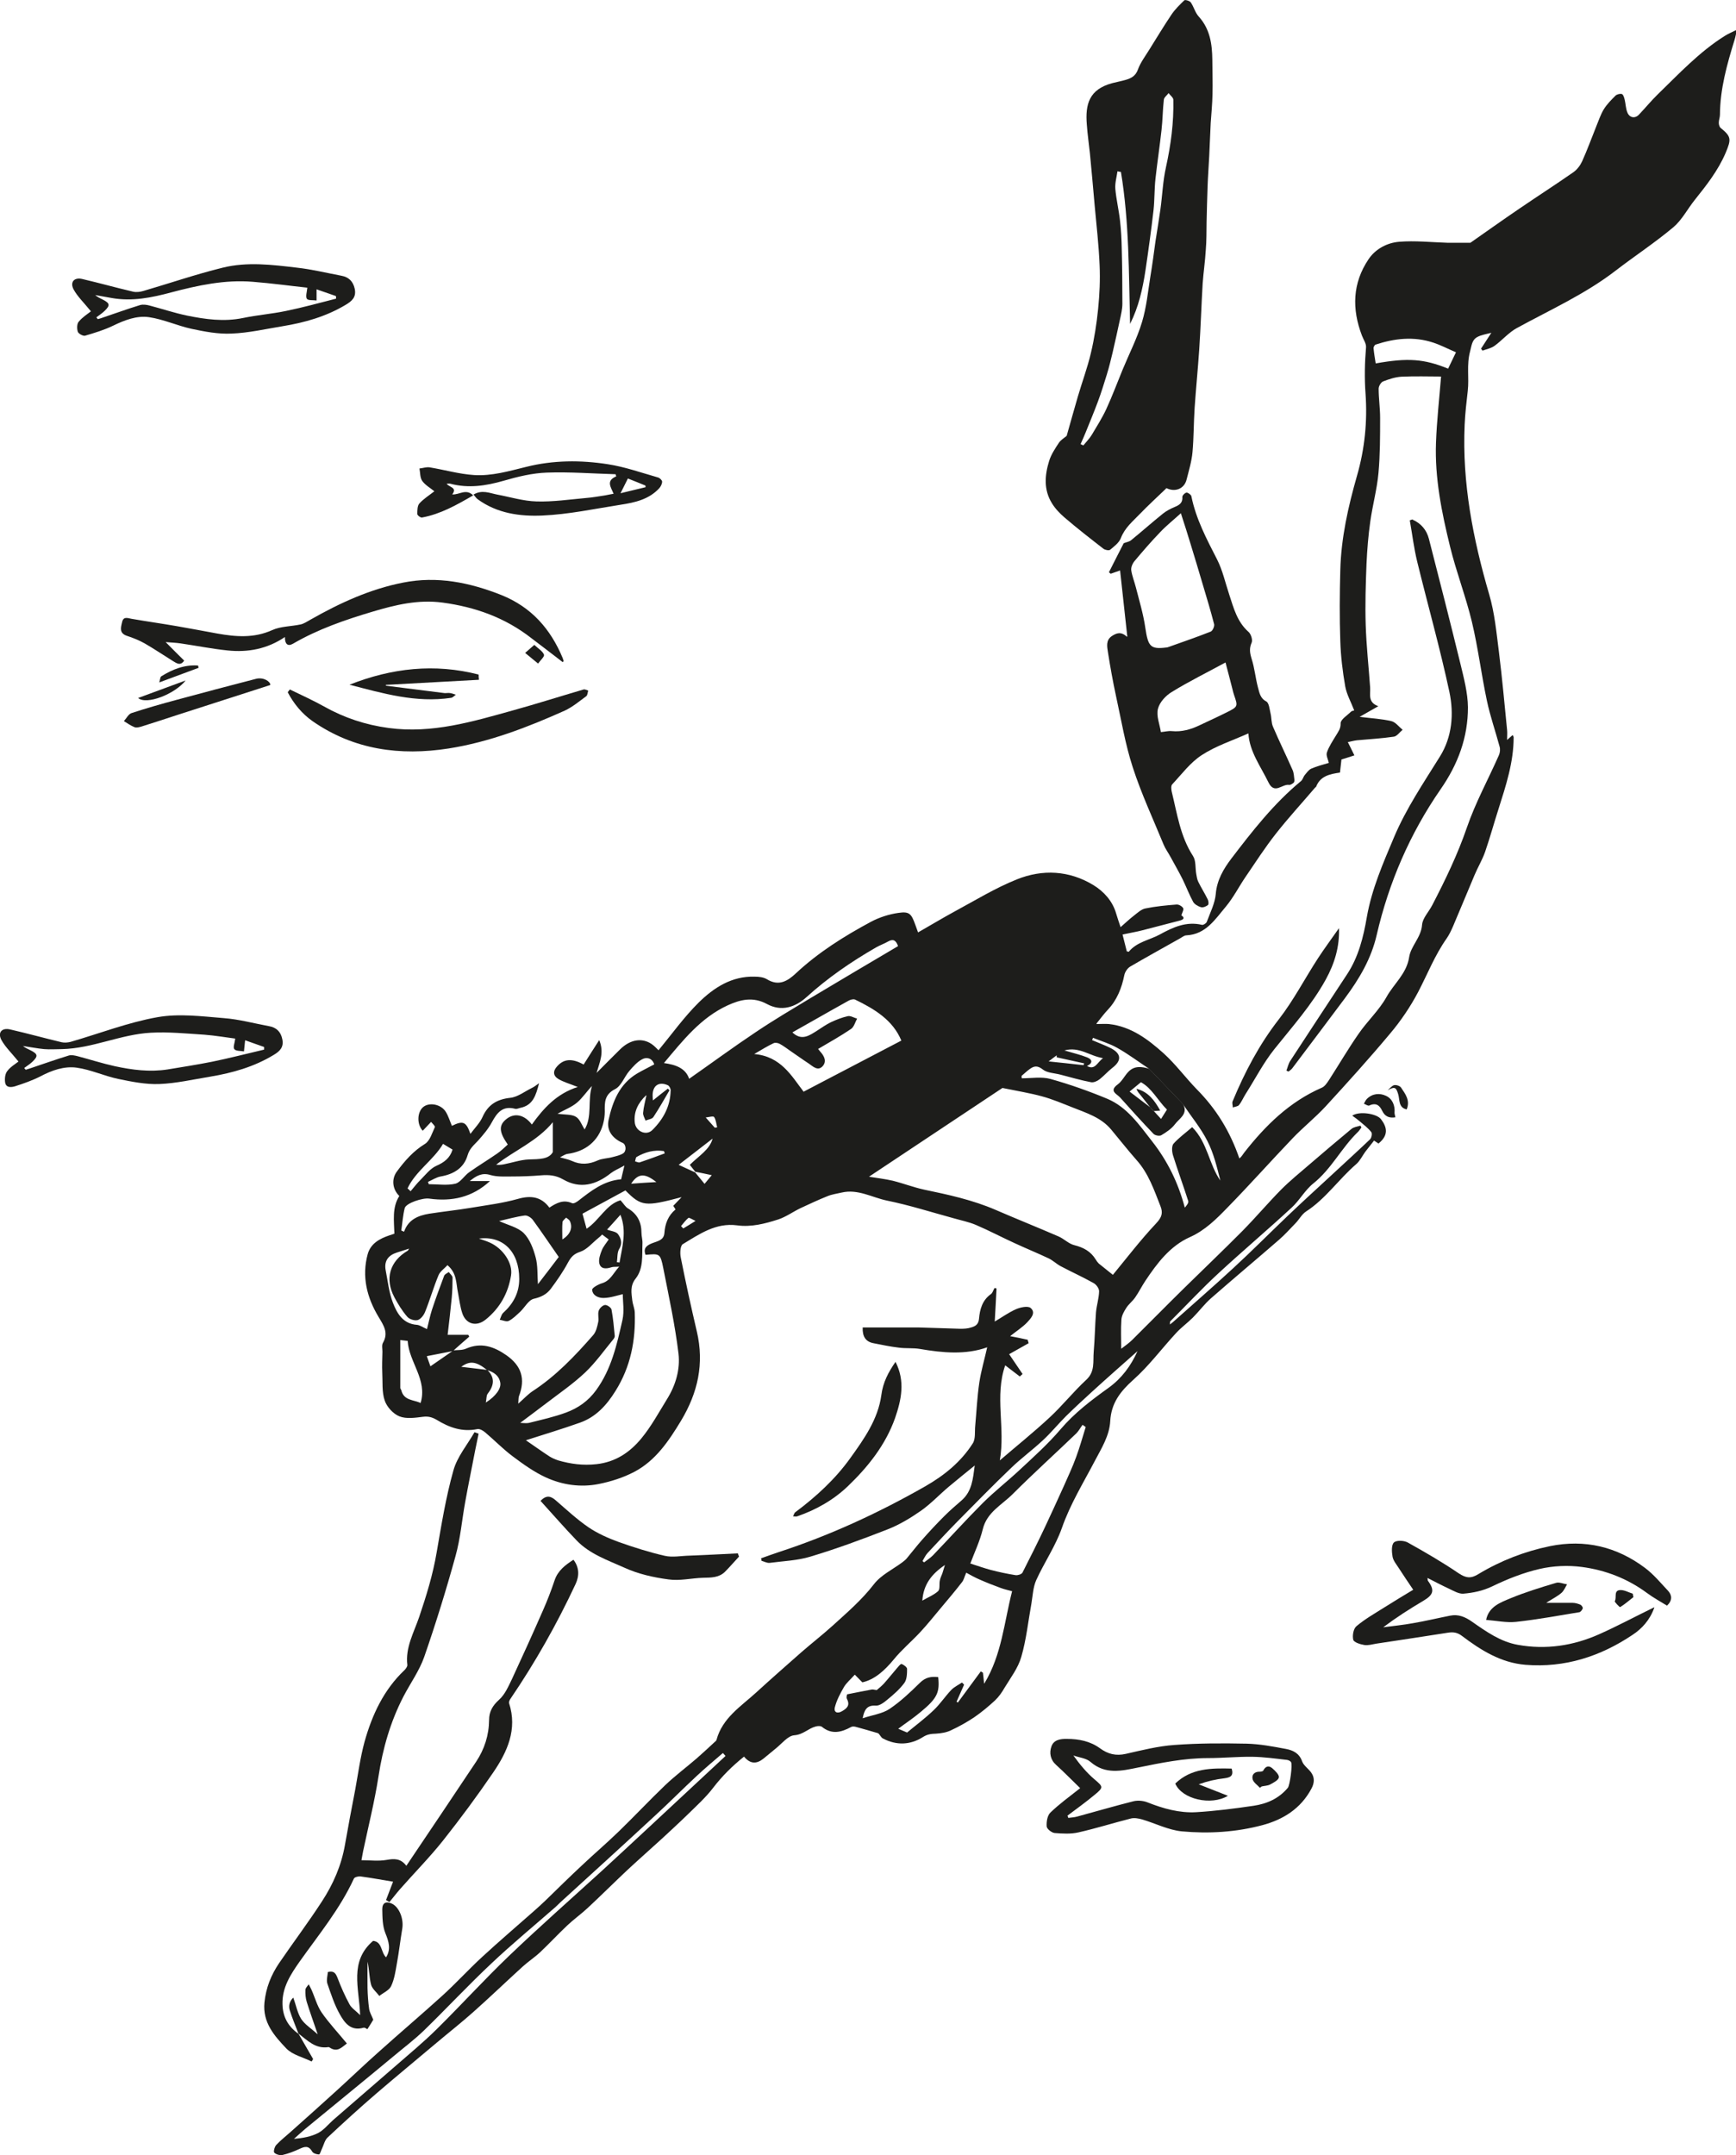 <svg viewBox="0 0 1059.5 1314.7" xmlns="http://www.w3.org/2000/svg" id="Calque_2"><defs><style>.cls-1{fill:#1d1d1b;}</style></defs><path d="M464.3,950.7c3.6-1.3,7.2-2.6,10.8-3.8,31.3-10.2,61-23.9,89.6-40.2,11.7-6.7,21.8-14.9,29-26.2,1.8-2.8,1.1-7.2,1.5-10.9.8-8.8,1.2-17.6,2.5-26.3,1.1-7.2,3.2-14.2,4.8-21.4-13.1,4.7-27.1,3.4-41.1,1-4.2-.7-8.6-.2-12.9-.8-5.2-.6-10.3-1.7-15.4-2.7-4.8-.9-6.8-4.1-6.6-9.6,4.5,0,8.9,0,13.4,0,6.9,0,13.9,0,20.8,0,8.5.2,16.9.6,25.4.8,2.2,0,4.5-.1,6.6-.8,2.4-.7,4.5-1.7,4.8-5.3.5-5.7,2-11.3,7.2-15,1.1-.7,1.5-2.4,2.2-3.7.4,0,.9.1,1.3.2-.3,6.5-.7,13-1.1,20.2,4.7-2.8,8.6-5.6,12.9-7.5,2.7-1.2,7.3-2.2,9-.8,3.5,3,0,6.5-2.1,8.8-3,3.1-6.8,5.5-10.4,8.4,3.7.7,7.2,1.4,10.7,2.2.2.7.4,1.4.6,2.1-4.2,2.4-8.4,4.7-11.9,6.7,2.5,3.7,5.4,7.9,8.2,12.1-.6.5-1.1,1-1.7,1.5-3.1-2.4-6.2-4.7-8.9-6.8-6.6,18.8.2,38.2-3.3,58,10.5-9,20.7-17.2,30.3-26.1,7.9-7.3,14.6-15.8,22.5-23.1,5.4-5,4-11.1,4.5-17,.7-8.1.8-16.1,1.4-24.2.4-4.3,1.8-8.5,1.9-12.8,0-1.7-1.7-4.1-3.4-5-6.6-3.7-13.5-6.8-20.1-10.3-2.6-1.4-4.8-3.6-7.4-4.8-6.8-3.2-13.9-6.1-20.8-9.3-7.9-3.6-15.6-7.7-23.6-11.1-4.3-1.8-8.9-2.7-13.4-4-13.6-3.7-27-8-40.8-10.8-9.1-1.9-17.7-7.2-27.6-4.9-3,.7-6.1,1.1-8.9,2.3-5.5,2.2-10.8,4.7-16.2,7.2-4.6,2.2-8.8,5.3-13.6,6.9-8.1,2.6-16.5,4.8-25.2,3.6-13-1.7-23,5.4-33.1,11.5-1.5.9-1.8,5.5-1.2,8.2,3,15.1,6.3,30.2,9.8,45.1,4.6,19.6.6,37.3-9.6,54.3-7.5,12.4-15.5,24.4-28.6,31.3-6.7,3.5-14.2,5.9-21.7,7.4-11,2.2-22.1.6-32.2-4-7.2-3.3-13.9-8.1-20.3-12.9-5.9-4.4-11.1-9.8-16.8-14.6-1.3-1.1-3.3-2.3-4.8-2-9.2,1.9-17.2-1-24.7-5.6-2.9-1.7-5.2-2.3-8.5-1.9-4.8.6-10.2,1.4-14.4-.3-3.7-1.5-7.6-5.7-8.9-9.6-1.8-5.2-1.2-11.2-1.5-16.8-.2-4.3,0-8.7.1-13,0-1.8-.5-4,.3-5.4,3.6-6.2.4-10.7-2.7-15.9-7.1-11.8-10.3-24.6-6.6-38.2,1.8-6.5,7.3-9.5,13.3-11.5.9-.3,1.9-.6,3-1-.2-7.9-1.5-15.9,3-23-4.2-4.1-4.9-10.3-1.5-14.9,4.8-6.5,10-12.5,17.2-16.9,3-1.9,4.3-6.6,6-10.2.3-.6-1.4-2.1-2.3-3.2-2,2.1-3.6,3.8-5.1,5.4-3.6-3.8-3.5-11.2.2-14.4,3.8-3.2,11-1.8,13.9,2.9,1.6,2.6,2.5,5.7,3.7,8.5,6.8-3.3,8.7-2.6,11.3,4.9,2.7-3.6,5.7-6.6,7.3-10.1,3.4-7.7,8.8-11,17.1-11.9,4.5-.5,8.8-3.9,13.1-6,1.3-.6,2.4-1.5,4.4-2.9-1.9,7.4-3.7,13.4-11.3,15-1.1.2-2.3.9-3.3.6-7.6-2-11,2.3-14.2,8.2-2.2,4.1-5.3,7.7-8.4,11.2-2.5,2.7-5.2,4.8-6.4,8.9-2.3,7.9-8.5,11.6-16.5,13-2.7.5-5.2,2.2-7.7,3.3.2.5.3.9.5,1.4,5.4,0,11.1.9,16.2-.3,3.2-.8,5.5-5,8.6-7.1,5.5-3.9,11.3-7.4,16.8-11.2,2.4-1.6,4.5-3.7,6.6-5.6-5.3-7.6-5.8-11.8-.5-15.8,4.8-3.6,10.7-2.4,15.2,3.6,7.1-9.9,15.1-18.8,28-22.9-5-2-8.6-3-11.7-4.8-3.4-2-3.6-4.9-.8-7.9,4.1-4.5,9-4.9,16.1-1,3-4.8,6.1-9.6,9.5-14.9,3.2,7.5.3,13.4-1.6,20,4.8-4.8,9.5-9.6,14.4-14.4,6.1-6,13.3-7.2,19.2-3.2,1.8,1.2,3.2,2.9,4.2,3.8,8.1-9.8,15.6-20.3,24.6-29.2,9.2-9,20.1-16.1,34-15.7,2.6,0,5.5.3,7.6,1.6,7.2,4.4,12.6,1.1,17.6-3.6,13.7-12.8,29.5-22.7,45.9-31.5,5.1-2.7,11-4.6,16.7-5.4,6.7-1,7.9.5,10.3,7.2.5,1.4,1,2.7,1.7,4.7,7.6-4.3,14.8-8.7,22.2-12.7,12.6-6.8,24.8-14.3,38-19.6,15.8-6.4,32.2-5.5,46.9,3.5,6.2,3.8,11.6,9.6,13.8,17.3.7,2.5,1.6,4.9,2.7,8.3,3.1-2.7,5.5-5,8.1-7,2.2-1.7,4.5-3.9,7-4.4,6.3-1.3,12.7-1.9,19.1-2.4,1.3-.1,3.3,1,4,2.2.5.9-.6,2.7-1.1,4.4,1.5,1,2.4,2.3-1,3.2-7.6,1.9-15.1,4-22.7,5.9-3.8,1-7.7,1.6-12.2,2.6.9,3.6,1.8,7,2.6,10.3.6,0,1.1.3,1.2.2,4.9-6,12.6-7.1,18.9-10.5,8-4.4,16.2-8.2,25.8-5.9.8.2,2.5-.9,2.9-1.8,2.1-5.7,5-11.3,5.5-17.1.7-8.5,4.8-15.3,9.4-21.4,12.9-16.9,26-33.7,42.6-47.4,1.1-.9,1.4-2.6,2.3-3.7,1.2-1.4,2.4-3.2,4-3.9,3.4-1.5,7-2.4,10.7-3.5-.4-2-1.8-4.5-1.2-6.3,1.2-3.6,3.5-7,5.5-10.3,1.4-2.4,3-4.2,2.9-7.6,0-2.3,4.1-4.8,6.4-7.1.4-.4,1.2-.5,1.9-.7-1.9-5-4.6-9.7-5.5-14.7-1.6-9.1-2.7-18.3-3-27.5-.5-14.5-.4-29,0-43.4.5-19.7,4.8-38.7,10.2-57.6,4.7-16.3,6.4-33.1,5.2-50-.7-9.5-.5-18.8.3-28.3.2-2.3-1.6-4.8-2.5-7.2-6.2-16.2-5.8-31.9,4-46.5,4.3-6.4,11.4-10.1,18.7-10.7,9.7-.8,19.7.3,29.5.6,2.2,0,4.3,0,6.5,0,2.2,0,4.4,0,7.5,0,9.3-6.5,19.4-13.7,29.7-20.7,11-7.5,22.2-14.7,33.1-22.3,2.3-1.6,4.2-4.1,5.4-6.7,3.1-6.9,5.7-14,8.5-21,1.5-3.6,2.7-7.4,4.7-10.7,1.9-3.1,4.6-5.8,7.2-8.4.9-.8,2.9-1.3,3.9-.9.9.4,1.4,2.3,1.7,3.6.6,2.5.6,5.2,1.6,7.6,1.3,3.3,4.7,3.9,7.1,1.3,3.9-4.1,7.5-8.5,11.5-12.4,12.9-12.5,25.3-25.8,40.7-35.5,2-1.3,4.2-2.2,7.6-3.9-.7,3-1,4.7-1.5,6.3-4.6,14.9-8.8,29.8-8.9,45.6,0,1.6-.7,3.2-.7,4.9,0,1.1.4,2.6,1.2,3.2,6.4,5.2,6.5,6.8,3,15.1-4.6,10.8-11.7,19.8-18.9,28.8-4.4,5.5-7.8,12.2-13,16.6-11.2,9.4-23.4,17.4-35,26.3-18.6,14.4-40,24-60.5,35.2-5,2.7-9,7.5-13.7,10.9-2.1,1.5-4.8,2-7.3,2.9-.3-.4-.6-.8-.9-1.2,2-3.1,4-6.1,6.3-9.7-3.3.9-6.1,1.3-8.4,2.5-3.5,1.8-3.6,5.2-4.6,8.9-2.2,8.2-.5,16.1-1.4,24-.8,6.9-1.6,13.8-1.9,20.7-1.6,35.5,5.1,69.7,15,103.6,3.3,11.2,4.4,23.2,5.9,34.9,2,15.9,3.4,31.8,5,47.7.2,1.8,0,3.6,0,6.1,1.4-1.2,2.3-2.1,3.4-3,.3.6.6,1,.6,1.4,0,15.2-4.7,29.4-9.2,43.6-2.8,8.7-5.2,17.5-8.2,26.2-1.7,4.9-4.5,9.5-6.5,14.3-4.4,10.4-8.7,20.9-13.1,31.2-1.1,2.5-2.3,5.1-3.9,7.4-7.2,10.2-11.7,21.8-17.4,32.7-4.7,8.9-10.5,17.5-17,25.2-12.7,15.2-26.1,30-39.5,44.6-6.3,6.8-13.7,12.7-20.1,19.4-13.3,13.9-26.1,28.3-39.6,42.1-6.8,7-13.7,14-23.1,18.2-12.1,5.4-20,15.9-27.2,26.7-2.2,3.3-3.9,6.8-6.2,10.1-1.6,2.3-4,4.1-5.5,6.5-1.4,2.2-2.8,4.7-2.9,7.2-.4,5.7-.1,11.4-.1,17.6,2.3-1.8,4.7-3.4,6.7-5.4,10.5-10.4,20.8-20.9,31.3-31.2,12-11.8,24.2-23.4,36-35.3,8.1-8.2,15.6-17.1,23.7-25.3,5.3-5.3,11.2-10.1,16.9-15,8.6-7.4,17.2-14.7,25.9-21.9,1.4-1.2,3.6-1.4,5.5-2,.2.4.4.7.6,1.1-.8,1-1.4,2.1-2.3,2.9-9.9,9.6-16,22.4-27,31.2-5.2,4.1-8.5,10.5-13.5,15-14.6,13.5-29.8,26.3-44.4,39.8-10.2,9.4-19.7,19.6-29.5,29.4-.2.2-.1.9-.2,1.9.9-.7,1.3-1,1.8-1.4,12.3-11,24.8-21.8,36.9-33,11.1-10.2,21.7-20.9,32.6-31.3,8.5-8.1,17.1-16,25.7-23.9,8.4-7.8,16.9-15.5,25.2-23.4.9-.9,1.4-3.6.7-4.4-2-2.5-4.6-4.5-7.1-6.6-1.4-1.2-2.8-2.2-4.5-3.4,4.1-2.9,14.9-1.3,17.5,2.1,3.6,4.7,5,9.7-1.5,14.9-.8-.5-1.6-1.1-2.7-1.8-1.8,2.3-3.6,4.6-5.4,6.9-1.8,2.5-3.2,5.5-5.5,7.5-10.6,9.1-18.5,21-30.5,28.8-2.7,1.7-4.3,5-6.6,7.3-3.3,3.4-6.5,7-10.1,10.1-13.7,11.9-27.7,23.6-41.4,35.6-4,3.5-7.3,8-11.1,11.8-3.3,3.3-7.1,6-10.2,9.4-8.8,9.5-16.6,20.1-26.2,28.6-7.9,7.1-13.4,14.2-14,25.1-.5,9-5.3,16.5-9.4,24.3-7,13.4-15,26.3-20.1,40.9-3.9,11.1-10.8,21.1-15.7,31.9-1.9,4.3-2.1,9.4-2.9,14.2-2,10.9-3.1,22-6.2,32.6-1.9,6.7-6.5,12.7-10.2,18.8-1.6,2.8-3.5,5.5-5.8,7.7-4,3.7-8.2,7.2-12.7,10.3-4.5,3-9.3,5.7-14.3,8-2.7,1.3-5.9,1.8-9,2-2.9.1-5.2.3-7.9,2-7.8,5-16.3,5.3-24.6.9-1.3-.7-2-2.8-3-3.2-4.4-1.3-8.9-2.6-13.3-3.8-1-.3-2.2-.4-3,0-6,3.3-11.9,4.8-17.9-.1-.8-.6-2.5-.5-3.7-.2-4.6,1.2-7.7,5-13.2,5.4-3.9.3-7.6,5.2-11.3,8.1-2.5,2-4.9,4.1-7.4,6.1-4.1,3.3-8,3.5-11.9-1.2-7.1,5.7-13.4,11.9-18.9,19.1-4.6,6-10.3,11.1-15.7,16.4-4.9,4.8-10,9.4-15,14.1-7.1,6.5-14.4,12.9-21.5,19.5-8.2,7.7-16.2,15.7-24.5,23.4-4,3.7-8.4,6.8-12.4,10.6-5.6,5.3-10.8,10.9-16.4,16.2-3.4,3.2-7.3,5.7-10.7,8.8-10,9.1-19.8,18.5-29.9,27.5-7.4,6.6-15.3,12.8-22.9,19.2-12.2,10.3-24.5,20.4-36.6,30.8-10.1,8.7-20,17.7-29.7,26.8-1.7,1.6-2.3,4.5-3.4,6.8-.6,1.2-1.2,3.5-1.8,3.5-1.4,0-3.6-.7-4.2-1.8-2.2-3.9-4.7-3-7.9-1.5-3.2,1.5-6.7,2.8-10.1,3.6-1.6.4-4-.3-5.1-1.4-.6-.7.2-3.6,1.2-4.7,2.6-2.8,5.6-5.1,8.5-7.7,9.5-8.5,19-16.9,28.4-25.5,8.6-7.8,17-15.9,25.7-23.6,12.8-11.5,25.9-22.6,38.7-34.2,8.5-7.7,16.2-16.2,24.6-23.9,10.3-9.5,21-18.6,31.4-27.8,2.5-2.2,4.9-4.4,7.3-6.7,7.2-7,14.3-14,21.7-20.9,7.5-7.1,15.4-13.8,22.8-21,9.5-9.2,18.6-18.9,28.2-28.1,6.1-5.8,12.9-10.9,19.3-16.4,3.8-3.3,7.5-6.8,11.2-10.2.4-.3.8-.7.9-1.1,3.6-13.4,14.9-20.4,24.2-28.9,9.1-8.3,18.3-16.4,27.5-24.5,6.3-5.5,13-10.7,19.2-16.3,8.8-8,17.8-15.7,25.2-25.3,4.3-5.6,11.5-9,17.4-13.4.9-.7,1.8-1.4,2.5-2.2,3.2-3.8,6.3-7.9,9.6-11.6,4.3-4.9,8.8-9.7,13.4-14.3,3.4-3.4,7-6.5,10.7-9.7,6.2-5.5,6.8-12.9,7.9-21.2-5.8,4.7-10.9,8.8-15.9,13-5.7,4.8-10.8,10.3-16.9,14.6-6.3,4.4-13.1,8.5-20.2,11.3-15.6,6.1-31.3,11.9-47.3,16.7-7.9,2.4-16.5,2.7-24.8,3.8-1.6.2-3.4-.8-5.1-1.3,0-.4,0-.7,0-1.1ZM297.3,835.8c-6.7-5.4-10.6-5.8-15.8-2,4.8.6,10.4,1.2,15.9,1.9,4.9,4.8,4.1,9.6.2,14.6-.8,1-.6,2.8-1.1,5.3,6.2-3.9,9.5-8.7,8.8-12.2-.8-4.4-4.1-6.4-8-7.6ZM424.1,715c1.9,2.3,3.7,4.5,5.9,7.2.8-1,2.3-2.7,4.4-5.3-4.1-.9-7.1-1.5-10.1-2.1-1.1-1.4-2.1-2.7-3.3-4.2,5.4-5.4,12.2-9.3,13.9-16-6.3,4.9-13.2,10.2-20.7,16,3.1,1.4,6.5,3,9.8,4.5ZM722.2,673.8c-7-7.3-14-14.6-20.9-21.8-6.5-4.3-12.7-9-19.5-12.8-4.6-2.6-9.8-4.1-14.7-6.1-.2.5-.4,1-.6,1.4,3.9,1.7,7.9,3.1,11.6,5,6.4,3.4,6.5,7.6.7,12-2.7,2.1-5,4.8-7.7,6.9-1.4,1.1-3.6,2.1-5.2,1.8-6.3-1.2-12.4-3-18.6-4.6-3.7-1-8.2-1-10.9-3.2-3.2-2.5-5.3-2.2-8-.2-1.7,1.2-3.2,2.7-4.9,4.1,0,.5,0,1,.1,1.5,5.9,0,12.1-1.1,17.5.4,11.8,3.3,23.4,7.4,34.7,12.1,12.1,5.1,19.4,15.8,27.3,25.9,9.5,12.1,16,25.4,20,40.5,1-1.2,2.4-2.8,2.1-4-3-9.4-6.4-18.6-9.3-27.9-.7-2.2-.9-5.7.3-7.1,3.3-3.7,7.5-6.7,11.4-10.1,9.4,9.4,10.2,22.6,17.2,32.6-2.1-8.3-4.1-16.7-7.9-24.1-4-7.9-9.8-14.9-14.8-22.3ZM276.3,823.8c2.8-.3,5.8,0,8.2-1.1,9.2-4,17-1.2,24.5,4,9.3,6.5,11.8,14.5,7.7,25.1-.3.9-.2,2-.4,4.5,3.6-3.2,5.9-5.7,8.7-7.6,14.3-9.3,25.9-21.5,37-34.2,1.8-2,2.5-5.2,3.1-8,.5-2.2-.4-4.8.3-6.9.5-1.5,2.3-3.3,3.8-3.5,1.2-.2,3.7,1.5,4,2.7,1,5.3,1.5,10.8,2,16.2,0,.6-.3,1.3-.7,1.8-5.7,6.9-10.9,14.3-17.3,20.4-7.4,7-15.9,12.8-24,19-5.3,4.1-10.7,8-15.7,11.8,1.2,0,3.4.4,5.4,0,7.6-1.9,15.3-3.6,22.6-6.3,7.3-2.7,13.5-7,18.3-13.6,9.4-12.9,12.7-27.9,16.1-42.9,1.2-5.4.2-11.2.2-15.7-3.5.8-7.5,2.2-11.5,2.3-3.2.1-6.9-1.3-7.2-5,0-1.2,3.6-3.2,5.8-3.9,5.3-1.5,6.9-6,10.7-10.2-2.5.2-3.7,0-4.8.4-3.1,1-6.4,1.2-7.3-2.3-.6-2.5.5-5.6,1.5-8.1.9-2.3,2.7-4.3,4.2-6.6-1.7-1.2-2.8-2.1-4-3-.9.9-1.6,1.6-2.4,2.2-3.6,2.9-6.8,6.9-10.9,8.3-4,1.3-5.7,3.2-7.6,6.7-3,5.6-6.7,10.9-10.5,16-2.5,3.3-5.9,5-10.3,6-3.3.8-5.5,5.3-8.4,8-2.2,2-4.3,4.2-6.9,5.5-1.4.7-3.7-.4-5.5-.7.7-1.4,1-3.2,2.1-4.2,6.2-5.6,9.8-12.3,9.8-20.7,0-16.7-10-26.5-24.6-24.6,2,.7,4.4,1.4,6.6,2.4,8.1,3.6,14.2,12.6,13,20-1.7,10.9-6.9,20.1-15.5,27-5.7,4.6-12.1,2.8-14.3-4-1.3-4-1.8-8.3-2.6-12.5-1.2-5.5-.5-11.7-6.4-16.7-1.8,2-4.4,3.7-5.4,6-3.1,7.4-5.3,15.2-8.3,22.6-.8,2-2.7,4.4-4.5,4.9-1.9.5-5.1-.5-6.4-2.1-3.1-3.6-5.6-7.7-7.8-11.8-6-11.3-2.8-22,8.1-28.4.2-.1.3-.4.9-1.3-2.9.9-5.2,1.7-7.5,2.4-5.3,1.7-7.9,5.2-6.8,10.9,1.3,6.6,2,13.5,4.4,19.7,2.5,6.5,6.1,12.9,14.7,13.5,1.9.2,3.7,1.6,6.1,2.6,1-3.9,1.8-7.9,3-11.7,2.3-7,4.9-14,7.5-20.9.4-.9,1.8-1.5,2.8-2.2.8,1.1,2.2,2.2,2.3,3.3,0,4.1-.1,8.3-.5,12.4-.7,7.5-1.6,14.9-2.5,22.6h12.6c.2.4.4.8.6,1.1-3.3,2.9-6.7,5.8-10,8.8-5.3,1-10.5,2.1-15.9,3.1.7,1.9,1.4,4.1,2.2,6.2,4.6-3.2,9.1-6.3,13.6-9.4ZM669.3,624.7c2.9,0,5.2-.2,7.5,0,13.5,1.5,23.8,9.3,33.4,17.9,7.3,6.6,13.3,14.8,20.2,21.9,11.8,11.9,20.3,25.6,26,42.2,1.3-1,2-2.3,2.9-3.5,13-16.6,27.7-31.1,47.5-39.7,1.8-.8,3.2-3,4.4-4.8,6-9.3,11.6-18.9,18-28.1,5.3-7.7,12.5-14.3,17-22.4,4.5-8.1,12.2-14.1,13.8-24.2,1-6.9,7.3-12,7.9-19.8.3-4.1,4.1-7.9,6.2-12,8-15.4,15.5-30.9,21.2-47.5,5.2-15.1,13-29.3,19.5-44,.7-1.6.9-3.7.4-5.3-2.5-9.3-5.7-18.4-7.7-27.8-3.4-16-5.4-32.4-9.2-48.3-3.7-15.4-9.5-30.3-13.3-45.8-5.1-20.8-9.4-41.9-8.6-63.5.5-13.4,2-26.7,3.1-40.3-7.4,0-15.8-.3-24.1.1-3.8.2-7.7,1.5-11.3,2.9-1.3.5-2.7,2.9-2.7,4.4,0,5.9.9,11.9.9,17.8,0,11.2,0,22.5-1,33.6-.9,9.9-3.6,19.7-5,29.6-1.2,8.5-1.9,17.1-2.3,25.7-.5,12.5-.9,25-.5,37.4.4,12.7,1.8,25.4,2.7,38.1.3,4.2-1.6,9.2,5,11.5-4.2,2.4-7.6,4.3-11.4,6.5,7,.9,13.3,1.2,19.3,2.6,2.6.6,4.6,3.4,6.9,5.3-1.8,1.5-3.4,3.9-5.3,4.2-7.4,1.1-15,1.5-22.5,2.2-1.8.2-3.5.7-5.6,1.1,1.5,3,2.5,5,4,8.1-2.9,1-5.6,1.8-7.9,2.5-.3,2.6-.6,5.2-.9,8-6.2.9-12,2.1-14.5,8.5-.1.3-.5.5-.7.7-8,9.4-16.4,18.5-24,28.2-6.6,8.4-12.4,17.4-18.4,26.2-4.1,6-7.4,12.6-12,18.1-6.5,7.7-12.2,17-24.1,17.6-1.4,0-2.7,1.2-4,1.9-10.1,5.7-20.3,11.3-30.4,17.2-1.6,1-3.1,3.2-3.5,5.1-1.6,7.9-4.4,15.1-10,21.1-2.4,2.5-4.4,5.3-7,8.5ZM530.7,717.9c4.4.7,9.4,1.3,14.2,2.4,6.4,1.6,12.6,4,19,5.4,14.9,3.1,29.7,6.3,43.8,12.4,12.7,5.5,25.7,10.7,38.4,16.2,3.4,1.5,6.2,4.5,9.6,5.3,5.6,1.4,10,3.8,13,8.7.5.9,1.2,1.8,1.9,2.5,3.2,2.6,6.5,5.2,8.6,6.9,8.4-10.2,16.9-21.3,26.4-31.4,3.5-3.7,4.3-6.4,2.6-10.6-3.9-9.9-7.3-20-14.7-28.2-5.3-6-10.2-12.3-15.4-18.5-6.2-7.4-15.2-10.1-23.7-13.5-6.1-2.4-12.2-5-18.5-6.7-7.3-2-14.8-3.2-24.1-5.1-25.9,17.2-53.7,35.7-81.4,54.1ZM320.5,878.3c4.9,3.3,9.8,6.9,14.9,10.2,1.6,1,3.5,1.8,5.3,2.4,7.6,2.2,15.1,3.2,23.3,2.3,11.8-1.3,20.5-7.3,27.5-15.8,6-7.3,10.6-15.8,15.6-23.9,5.3-8.5,8.1-18.2,7-27.7-2.1-17.5-5.9-34.9-9.3-52.2-1.8-9-2.2-8.9-10.8-8.1-1.7-4.3,1-5.9,4.3-7.2,3.1-1.2,6.9-1.7,7.2-6.2.4-5.6,2.3-10.6,6.8-14.3-.6-1-1.2-1.9-1.4-2.2,1.9-2,3.5-3.6,5.1-5.3-22.3,5.9-24.6,5.7-34.3-4.1-8.8,4.8-17.5,9.5-26.2,14.2.9,3.3,1.7,6.2,2.5,9.2,7.9-5.3,12-14.9,20.7-17.4,2,2.2,3,4.1,4.6,5,5.7,3.4,8.2,8.4,8.2,14.9,0,2.1.7,4.2.6,6.4-.3,7.3.7,15.3-4.1,21.4-3.6,4.5-2.6,8.9-2.1,13.5.3,2.4,1.4,4.8,1.5,7.2.6,17.1-2.5,33.2-11.8,48-5.4,8.7-12,15.9-21.7,19.3-11,3.9-22.3,7.3-33.2,10.8ZM600.8,1026.9c10.6-17.5,12-37.1,16.9-56.2-2.1-.6-4.6-1.1-7-2-4.4-1.6-8.7-3.3-13-5.2-2.8-1.2-5.4-2.7-8-4.1-1.2,2.7-1.5,4.5-2.6,5.8-4.1,5.3-8.4,10.4-12.7,15.5-4.3,5.1-8.4,10.3-12.9,15.1-5.2,5.6-11.2,10.6-16,16.5-5.6,6.8-11.7,12.3-19.2,14-2-2-3.4-3.5-4.6-4.7-2.7,3-5.1,5-6.6,7.5-2.3,4-4.5,8.1-5.6,12.5-.7,2.7,1.3,4.1,4.4,2.3,3.1-1.8,5-3.6,3-7.5-.5-.9,0-2.4.1-2.8,5.4-1.1,10.2-2,14.9-2.9.9-.2,1.9.2,3.2.3,1.2-1,2.9-2.4,4.4-4,2.7-3,5.2-6.2,7.8-9.2.9-1,2.3-2.9,2.9-2.7,1.4.4,3.4,2,3.4,3,0,2.9-.1,6.5-1.7,8.6-2.8,3.8-6.6,7.1-10.4,10.2-2,1.7-4.7,3.7-6.9,3.6-5.7-.4-7.1,2.7-8.1,7.7,5.9-2,11.9-2.7,16.4-5.7,6.7-4.5,12.7-10.2,18.5-15.9,3.4-3.4,6.9-4,11.2-3.5,1,9.3-.6,12.9-10.5,21.1-4.5,3.8-9.5,7.1-13.9,10.4,1.3.6,3.2,1.4,5.4,2.3,5.3-4.4,11.1-8.7,16.3-13.7,3.9-3.7,6.9-8.3,10.6-12.2,1.8-1.9,4.4-3.1,6.6-4.6l1.3,1.3c-1.5,3.5-3.1,6.9-4.6,10.4.3.2.5.3.8.5,4.7-6.3,9.3-12.7,14-19,.4.3.8.5,1.3.8.2,2,.5,4.1.7,6.6ZM662.7,870.6c-.7-.5-1.3-.9-2-1.4-1.3,1.7-2.3,3.7-3.8,5.2-12.9,12.4-26.2,24.4-38.9,37.1-6.6,6.6-15.7,11-18.2,21.4-1.8,7.3-5.1,14.2-7.6,20.9,4.4,1.4,8.3,2.8,12.4,3.9,5,1.3,10.1,2.4,15.2,3.2,1.3.2,3.6-.5,4.2-1.5,4.7-9.2,9.3-18.4,13.7-27.7,3.9-8.3,7.7-16.6,11.5-25,2.6-5.9,5.4-11.8,7.6-17.9,2.2-6,3.9-12.1,5.8-18.2ZM490.2,666.1c20.1-10.5,40.1-21,59.9-31.3-5.1-12.4-16.2-19.2-28.2-25-1-.5-2.8,0-3.9.6-6.9,3.8-13.7,7.7-20.6,11.6-4.7,2.7-9.4,5.3-13.8,7.8,5.7,5.4,10.4,1.9,15.3-1.2,2.6-1.7,5.2-3.5,8-4.9,3.4-1.6,6.9-3,10.5-3.8,1.7-.4,3.8,1,5.7,1.5-1.2,2.2-1.9,5.1-3.7,6.3-6.5,4.4-13.3,8.2-20.1,12.2.6.7.9,1.1,1.2,1.5,2.6,2.8,4.3,6.2,1.4,9.2-2.9,2.9-5.8-.1-8.3-1.8-3.7-2.4-7.2-5-10.8-7.4-2.3-1.6-4.5-3.3-6.9-4.6-1.1-.6-2.8-.9-3.8-.4-3.6,1.7-7,3.8-11.8,6.6,16.3,1.4,22.8,13.4,30.1,22.9ZM548.1,577.2c-1.3-3.8-3.1-4.5-6-2.9-2.4,1.4-5.1,2.3-7.5,3.7-15.1,8.7-29.4,18.5-42.4,30.3-7,6.3-15.4,8.9-24.1,4.2-8.5-4.6-16.1-2.8-24,.8-16.5,7.6-27.3,21.4-38.9,35.2,7.2,1,13.2,3.1,15.4,9.6,13.6-9.5,26.9-19.3,40.7-28.5,11-7.4,22.4-14.1,33.8-21,17.7-10.6,35.5-21.1,53.1-31.5ZM442.8,1071.2c-.5-.6-1.1-1.2-1.6-1.8-5.4,4.7-10.9,9.2-16.1,14.1-8.5,7.9-16.6,16.1-25.1,23.9-19.2,17.8-38.6,35.4-57.9,53-1,.9-1.9,1.9-2.9,2.8-13.1,11.5-26.5,22.5-39.1,34.4-14.2,13.3-27.5,27.6-41.4,41.1-5.9,5.7-12.6,10.7-18.9,16-7.6,6.3-15.2,12.6-22.8,18.8-10.2,8.4-20.4,16.7-30.6,25.1-2.4,2-4.6,4.1-7,6.2,5.6-.5,10.5-1.4,14.8-3.6,3.4-1.8,6-5.1,9-7.8,12.5-10.8,25-21.6,37.4-32.4,8.7-7.6,17.7-15,25.9-23.1,14.8-14.6,28.8-30,43.8-44.4,18.6-17.8,37.9-34.8,56.9-52.1,8.9-8.2,17.8-16.4,26.7-24.7,16.3-15.2,32.6-30.3,48.9-45.5ZM245,750.7c.5.2,1.1.5,1.6.7,2.6-7.5,8.7-9.9,15.4-11,8.4-1.3,17-2.2,25.4-3.6,9.6-1.6,19.3-2.8,28.6-5.4,8-2.3,14.3-1.4,19.3,5.3,4.4-2.9,8.6-5.1,13.9-2.7.9.4,2.8-.7,3.9-1.6,7.7-6,15.4-12.1,26-13,.5-2.3,1.1-4.6,2-8.4-3.6,2-6.1,3-8.2,4.6-9,7.2-18.8,9.9-29.2,3.9-4.5-2.6-8.8-2.9-13.6-2.5-5.9.5-11.9.7-17.8.7-4.3,0-8.9.3-13-.9-5.1-1.6-8.7.5-12.6,3.7h12.3c-10.8,10-23.3,12.6-37,10.7-4.1-.6-14.1,2.7-15,5.8-1.1,4.4-1.4,9.1-2.1,13.6ZM694.4,824.1c-9.6,8.5-18.7,16.5-27.7,24.7-5.5,5-10.9,10-16.2,15.2-4.8,4.8-9.1,10.1-14.1,14.7-6.2,5.8-13.2,10.9-19.3,16.8-11.2,10.7-22,21.8-32.9,32.8-6.2,6.3-12.1,12.7-18.1,19.1-1.3,1.4-2.1,3.3-3.1,4.9l1,.8c1.8-1.4,3.7-2.6,5.3-4.2,10.2-10.6,20-21.5,30.4-31.9,7.1-7.1,15.1-13.3,22.5-20.2,8.6-8,17.4-15.9,25-24.8,8.6-10.1,18.8-17.8,29.4-25.4,7.9-5.7,13.6-13.3,17.7-22.5ZM341.7,706c3.1.9,5.3,1.3,7.3,2.2,5.4,2.5,10.5,2.1,15.8-.3,2.7-1.2,6-1.2,8.9-2,2.3-.6,4.7-1.1,6.6-2.3,2.2-1.4,1.8-5.5-.3-6.4-6.4-2.8-9.9-7.8-8.6-13.9,2.5-11.4,6.7-22,17.4-28.4,3.4-2,7-3.7,10.5-5.6-1.4-4.1-4.9-4.5-7.4-3.1-3,1.6-5.5,4.4-7.8,7.1-3.1,3.6-4.9,9.2-8.7,11.1-6.5,3.3-6.4,8.1-6.3,13.7,0,2.6-.4,5.3-1.1,7.8-2.9,10.3-10.8,16.6-21.6,18-1.5.2-2.8,1.2-4.8,2.2ZM839.6,221.7c19.6-3.5,29.5-2.8,44.2,3.2,1.6-3.3,3.2-6.7,4.8-10-5-2.1-9.3-4.4-13.9-5.9-11.8-3.9-23.5-2.6-35.1,1.2-.7.2-1.4,1.6-1.3,2.3.3,3.1.8,6.1,1.3,9.2ZM304.7,744.9c5.1,2.4,11.2,3.7,14.9,7.3,3.7,3.7,5.9,9.5,7.3,14.8,1.4,5.1,1,10.7,1.4,16.4,4.6-5.9,9-11.7,12.7-16.6-5.7-8.2-10.6-15.5-15.8-22.6-1-1.4-3.4-2.9-4.9-2.7-5.3.7-10.5,2.2-15.8,3.4ZM244.3,817.4c0,9.8,0,19.5,0,29.3,0,.4.4.9.6,1.3,1.5,6.5,7.5,5.8,11.8,7.9,4.3-14.3-7.1-24.9-7.9-37.9-1.8-.2-3.5-.4-4.4-.5ZM337.4,684.6c-9.6,11.6-23.2,17.1-34.6,25.9,1.6.2,3.1.1,4.6-.2,5.2-1,10.3-2.8,15.4-3,6.2-.2,12.1,0,14.6-4.5v-18.2ZM394.3,668.2c-4.8,4.5-7.6,10-6.9,16.5.5,5.4,6.9,8.4,10.7,4.7,6.7-6.6,11.1-14.6,11.2-24.4,0-1-.9-2.7-1.8-3-5.4-2.4-9.2.3-9.2,6.2,0,1.1.1,2.1.2,3.1,3.2-2.6,6.1-4.9,9.1-7.2.3.3.7.7,1,1-3.2,5.5-6.3,11-9.8,16.3-.8,1.3-3.2,1.5-4.8,2.2-.6-1.6-1.7-3.3-1.5-4.8.3-3.5,1.3-7,2-10.5ZM340.1,679.4c5,.7,8.8.3,11.4,1.9,2.4,1.4,3.5,4.9,5.3,7.7,4.8-7.9,1.7-17.8,4.5-26.5-3.3,3.4-5.8,7.3-9.1,10.1-3.3,2.8-7.6,4.4-12.1,6.9ZM248.8,725c.6.6,1.2,1.1,1.8,1.7,2-2.3,3.8-4.8,6-6.9,3.1-3.1,5.9-6.9,9.7-8.6,4.8-2.1,8.3-4.7,9.9-9.9-1.8-1.1-3.6-2.2-5.8-3.5-5.9,10-16.6,16.4-21.7,27.2ZM562.8,976.5c3.6-2.1,7.2-3.5,9.8-5.9,1.2-1.2.5-4.3,1-6.5.3-1.6,1.1-3,1.6-4.5.5-1.4.8-2.8,1.5-4.9-8.1,5.5-13.1,11.8-13.8,21.8ZM378.7,741c-3.5,3.9-6.3,7.1-8.2,9.1,2.2.9,5.5,1.1,6.7,2.8,1.7,2.4,2.9,5.5.7,9-1.3,2.2-1,5.4-1.4,8.1.5,0,1.1.1,1.6.2,1.6-9.5,4.6-19,.5-29.3ZM673.2,645.5c-8.3-1.3-14.4-7.2-23.6-4.7,5.4,1.6,9.7,2.6,13.8,4.2,3.1,1.2,3.9,3.4,0,5.3,5,2.7,6.1-2.1,9.8-4.8ZM405.7,703.6l-.5-1.4c-6-.9-11.5.6-16.7,3.6-.6.4-.6,1.8-.9,2.7,1,.2,2,.8,2.8.6,5.1-1.7,10.2-3.6,15.3-5.5ZM343.2,756.1c4.9-3,6.5-7.2,4.6-11.2-.4-.9-1.5-1.4-2.3-2.1-.8.9-2.1,1.8-2.2,2.7-.3,3.3-.1,6.6-.1,10.5ZM385.2,722.1c5.3-.4,10.2-.7,15.4-1-6.1-4.7-10.7-6.3-15.4,1ZM661.3,649.7c.1-.3.3-.7.4-1-5.6-1.2-11.2-2.5-16.8-3.7,0-.4,0-.8,0-1.2-1.5,1.1-3,2.2-4.9,3.7,7.6.8,14.4,1.5,21.3,2.3ZM436.4,687.9c.4,0,.9-.2,1.3-.2-.6-2.2-.7-4.6-1.9-6.3-.5-.7-3.2.1-5.1.3,2.2,2.5,3.9,4.4,5.6,6.3ZM415.7,748l1.3,1.4c2.2-1.3,4.3-2.6,7.5-4.6-2.2-1-3.9-2.2-4.4-1.8-1.7,1.4-3,3.3-4.5,5Z" class="cls-1"></path><path d="M711.7,298c-5.7,5.5-11,10.3-15.9,15.4-4.3,4.5-9.3,8.5-11.7,14.8-1.1,2.9-4.1,5.1-6.6,7.2-.7.6-3.1.1-4-.6-8-6.2-16.1-12.5-23.8-19.1-2.9-2.5-5.7-5.4-7.7-8.7-5.1-8.2-4.4-17.1-1.7-25.8,1.2-3.9,3.6-7.5,5.9-11,1.1-1.7,3.1-2.9,4.8-4.3,2.2-7.6,4.4-15.8,6.8-23.9,2.6-8.9,5.9-17.7,8-26.7,2.1-8.8,3.5-17.9,4.4-26.9.9-8.9,1.3-17.8.9-26.7-.5-12.1-1.9-24.2-3-36.2-.9-10.6-1.9-21.2-2.9-31.8-.6-5.9-1.5-11.8-1.9-17.7-1-12.3,1.3-21.5,15.6-25.3,2.7-.7,5.5-1.2,8.2-2,3.4-1,6-2.4,7.4-6.3,1.5-4.2,4.4-8,6.8-11.9,4.5-7.2,8.9-14.5,13.6-21.5,2.2-3.3,5.1-6.1,7.9-8.8.5-.5,3.2.3,3.9,1.2,1.9,2.7,2.7,6.3,4.9,8.7,6.9,7.6,8.2,16.8,8.3,26.4,0,7,.3,14,.1,21-.1,5.9-.7,11.8-1.1,17.7-.3,6.7-.6,13.4-.9,20.1-.3,6.2-.8,12.4-1,18.6-.3,7.2-.4,14.3-.6,21.5-.1,5.7,0,11.5-.5,17.2-.4,6.8-1.4,13.5-1.9,20.3-.8,13.5-1.2,26.9-2.1,40.4-.8,11.8-2,23.7-2.8,35.5-.6,9-.5,18.1-1.3,27-.5,5.6-2.2,11.2-3.6,16.7-1.3,5.5-6.7,7.8-11.8,5.5-.4-.2-1-.2-.8-.2ZM684.2,104.9c-.7-.1-1.5-.2-2.2-.4-.5,3.6-1.6,7.2-1.3,10.8.6,6.6,2.2,13.1,2.9,19.7.6,5.4.9,10.8,1,16.2.3,11.4.4,22.7.4,34.1,0,3.2-.8,6.5-1.5,9.7-1.4,6.6-2.9,13.2-4.4,19.8-1.1,4.6-2.2,9.2-3.6,13.7-1.7,5.5-3.4,11-5.4,16.4-2.4,6.4-5,12.7-7.6,19.1-.9,2.3-2,4.6-3,6.9.6.3,1.1.6,1.7.8,1.7-2.1,3.7-4.1,5.1-6.4,3.1-5.2,6.4-10.4,8.9-15.8,3.6-7.8,6.6-15.9,9.9-23.9,4-9.7,8.9-19.2,11.9-29.2,2.7-8.9,3.6-18.5,5.1-27.8,1.2-7.1,2.1-14.2,3.1-21.4,1-6.5,2.1-12.9,3-19.4,1.2-8.6,1.5-17.4,3.4-25.8,3-13.6,4.8-27.2,4.5-41.1,0-1.4-1.9-2.7-2.9-4.1-1,1.4-2.8,2.6-2.9,4.1-.7,6.1-.7,12.2-1.4,18.3-1.1,10-2.6,19.9-3.7,29.8-.7,6.4-.5,12.9-1.2,19.3-1.4,12.2-3.1,24.5-4.9,36.6-1.7,11.3-4.2,22.4-9.4,32.7-.8-31.1-.5-62.1-5.6-92.8Z" class="cls-1"></path><path d="M688,388.3c-1.5-13.4-2.9-26.8-4.4-40.3-1.9.7-3.8,1.3-5.7,2-.4-.3-.8-.6-1.1-.9,3.1-6.1,6.1-12.1,9-17.7,1.7-.7,3.4-.9,4.6-1.9,6.5-5.3,12.8-10.9,19.4-16.2,2.1-1.7,4.7-3,7.3-4.1,2.9-1.2,4.8-2.6,4.5-6.1,0-.9,1.6-2.5,2.6-2.6.9,0,2.7,1.3,2.9,2.2,2.8,13.9,9.3,26.1,15.7,38.6,3.4,6.7,5,14.2,7.4,21.4,2.7,8.2,4.8,16.6,11.8,22.8,1.5,1.3,2.6,4.9,1.9,6.5-1.6,3.6-1.1,6.4,0,10,1.8,5.6,2.3,11.5,3.8,17.2.9,3.2,1.3,6.7,5.1,8.7,1.7.9,2,4.7,2.6,7.2.7,2.7.4,5.7,1.5,8.2,3.8,8.9,8.1,17.6,12,26.5.8,1.8.8,4,1.1,6,0,.6-.1,1.5-.6,1.8-.8.6-1.9,1.4-2.8,1.2-4.1-.6-8.8,6.1-12.5-1.6-4.7-9.7-11.5-18.6-12.2-29.8-9.8,4.4-19.8,7.6-28.4,13.2-7,4.5-12.3,11.7-18.1,17.9-.8.8-.6,3-.3,4.4,3.3,13.4,5.2,27.3,13,39.3,1.9,2.9,1.3,7.3,2,11.1.3,1.6.5,3.2,1.2,4.6,1.8,3.7,4,7.1,5.8,10.8.5,1,.7,3,.1,3.4-1.1.9-3,1.7-4.3,1.3-1.7-.5-3.8-1.7-4.7-3.2-2.4-4.4-4.2-9.2-6.4-13.7-2.3-4.6-4.9-9.1-7.4-13.7-1.4-2.6-3.2-5-4.3-7.7-6.4-15.6-13.6-31-18.8-47.1-4.6-14.1-7-28.9-10.2-43.4-1.9-8.8-3.5-17.7-4.9-26.6-.5-3.4-1.5-7.4,2.4-10,2.8-1.8,5.5-2.9,9.1.4ZM720.8,313c-4.6,4.2-8.9,7.6-12.6,11.5-5.5,5.7-10.7,11.7-15.8,17.8-1.2,1.4-2.2,3.8-2,5.5.5,3.5,1.9,6.9,2.8,10.4,2.1,8.2,4.6,16.4,5.8,24.8,1.7,11.4,3.1,13.2,12.8,12,.6,0,1.3-.3,1.9-.5,8.4-3,16.9-5.9,25.2-9.2,1.2-.5,2.4-3.2,2.1-4.5-2.1-8.1-4.5-16.1-6.9-24.1-2.4-8.2-4.9-16.4-7.4-24.6-1.8-6-3.7-11.9-6-19ZM748,404.1c-11.4,6.2-22.4,11.6-32.8,18-3.7,2.2-7.5,6.3-8.5,10.3-1.1,4.4,1.1,9.5,1.8,14.2,2.4-.2,4.5-.8,6.6-.6,6.1.6,11.7-1,17.1-3.6,5.5-2.6,11-5.1,16.4-7.8,7-3.5,7-3.6,4.5-10.8-.4-1.1-.6-2.2-.9-3.3-1.3-5.2-2.7-10.4-4.3-16.5Z" class="cls-1"></path><path d="M182.1,1240.5c3,5.2,6,10.4,9,15.6-.3.5-.6,1-.9,1.5-5.2-2.6-11.6-4-15.4-7.9-7.3-7.7-14.6-15.8-13.4-28.1.9-9,4.1-16.9,9-24.1,8.6-12.6,17.8-24.8,26.1-37.6,6.8-10.4,11.8-21.8,14-34.3,2-11.3,4.1-22.6,6.3-33.9,1.8-9.8,3.1-19.7,5.7-29.2,4.6-16.4,11.7-31.7,24.4-43.7.8-.8,1.8-2.2,1.7-3.1-1.3-10.6,4-19.8,7.2-29.2,4.4-13,8.4-25.9,10.7-39.5,2.9-16.7,5.6-33.6,10.2-49.9,2.3-8.4,8.5-15.7,12.9-23.4.8.3,1.7.6,2.5.9-.7,3.4-1.4,6.8-2.1,10.2-2,10.5-4.2,21-6.1,31.6-2,11-2.9,22.2-5.9,32.9-5.7,20.7-12.1,41.3-19.1,61.5-3,8.5-8.5,16.1-12.7,24.2-7.9,15.3-12.6,31.6-15.2,48.7-2.4,15.4-6.2,30.5-9.4,45.7-.3,1.6-.6,3.2-1,5.4,5.2,0,10.4.7,15.4-.2,4.6-.8,8.5-1,12,3.6,14.5-21.5,28.6-42.5,42.6-63.5,5.1-7.7,7.8-16.1,7.9-25.5,0-5,2.1-8.7,6.1-12.3,3.6-3.2,5.7-8.2,7.9-12.7,6.4-13.8,12.7-27.7,18.8-41.6,2.7-6.1,5.1-12.3,7.2-18.6,2-5.9,6.5-9.3,11.5-12.5,3.6,4.8,3.6,9.8,1.3,14.8-11.4,24.4-24.6,47.8-39.8,70.1-.5.7-1,1.9-.8,2.6,5.2,16-1.1,29.7-9.7,42.3-9.7,14.2-19.9,28-30.6,41.5-8.2,10.3-17.6,19.8-26.3,29.7-2.2,2.5-4.2,5.2-6.4,7.8-.7-.4-1.4-.8-2.1-1.2,1.5-4,3-7.9,4.3-11.2-6.2-1-13-2.3-19.8-3.2-1.3-.2-3.7.4-4.1,1.3-8.5,18.5-21.4,34.1-33.1,50.6-5.4,7.7-10.8,15.8-10.5,26.1.2,7.9,3.6,13.7,9.9,18.1l-.2-.2Z" class="cls-1"></path><path d="M1009.6,980.8c-2.7,7.6-7.6,12.8-13.2,16.5-19.7,13.2-41.3,20.2-65.3,18.3-15-1.2-27.3-8.9-38.8-17.6-2.9-2.2-5.4-2.5-8.6-2-14.6,2.3-29.2,4.5-43.8,6.7-2.4.4-5,1.2-7.3.8-2.4-.4-6.3-1.6-6.7-3.2-.6-2.6.1-6.8,2-8.3,5.1-4.3,11.1-7.7,16.8-11.3,5.7-3.6,11.5-7.1,17.8-10.9-3-4.5-6-8.8-8.8-13.2-1.4-2.2-3.3-4.4-3.8-6.9-.5-2.9-.8-7.1.8-8.7,1.5-1.5,6.2-1.3,8.5,0,10.6,5.9,21.1,12,31.1,18.8,4.4,2.9,7.4,3.3,11.9.5,13.6-8.2,28.3-13.9,43.8-17.1,21.2-4.3,40.7.3,58,13.3,5.2,3.9,9.5,9.1,14,13.9,2.5,2.7,2.8,5.9-.6,9.1-4-2.5-8.3-4.8-12.2-7.7-11.9-8.8-25.4-14-39.8-15.9-8.4-1.1-17.4-.7-25.7,1.2-10,2.3-19.8,6.2-29.1,10.7-5.7,2.7-11.5,3.9-17.5,4.4-2.8.2-5.9-1.7-8.7-3-4.3-2-8.5-4.2-13.2-6.6.2.9,0,1.5.4,1.9,4.1,5.6,3.3,8.4-3,12.1-8.3,4.9-16.4,10.1-24.4,16.1,6.1-.8,12.2-1.4,18.2-2.5,7.6-1.3,15.1-3.1,22.7-4.6,5-1,9.2.8,13.3,3.7,8.6,6,17.3,12.2,27.9,14.1,17.2,3.1,33.9.6,49.8-6.5,11-4.9,21.6-10.6,33.5-16.4Z" class="cls-1"></path><path d="M659.3,1090.9c-4.9-4.7-9.6-9.6-14.7-14.2-3.6-3.2-4.3-7.4-2.9-11.3,1.4-4,5.3-4.7,9.5-4.6,7.3,0,14.2,1.4,20.1,5.7,4.9,3.6,9.8,4.8,15.9,3.4,9.7-2.2,19.6-4.7,29.5-5.4,14.6-1.1,29.4-1.1,44.1-.8,8,.2,16,1.7,23.9,3.2,4.3.8,8.2,2.5,10,7.6,1,2.8,4.3,4.7,5.9,7.4,1.8,2.9,1.5,6-.2,9.2-6.5,12.2-17.2,18.9-29.9,22.3-16.1,4.3-32.7,5.3-49.2,3.8-8.2-.8-16.2-4.9-24.3-7.3-2.2-.6-4.8-1.1-7-.5-10.6,2.7-21.1,6-31.7,8.4-4.7,1.1-9.8.8-14.7.4-1.8-.2-4.7-2.5-4.8-4-.2-2.9.4-6.7,2.3-8.5,5.4-5.2,11.6-9.7,18.2-14.9ZM651.6,1107.9c.1.4.3.7.4,1.1,1.8-.3,3.6-.3,5.3-.8,11.5-3.1,23-6.5,34.6-9.4,2.6-.6,5.9-.3,8.4.7,9.6,3.8,19.5,6.6,29.8,6,11.7-.7,23.3-2.2,34.9-3.9,8.2-1.2,15.5-4.4,21-11,1.2-1.5,3-14.3,1.9-15.7-.5-.7-1.6-1.2-2.5-1.3-7-.8-14.1-1.8-21.2-1.9-8.9-.1-17.9.8-26.9.8-14.6,0-28.7,2.9-42.9,5.8-9.9,2-19.8,4.4-28.9-3.5-2.6-2.3-6.9-2.6-10.4-3.9,4,5.6,8.1,10.5,12.8,14.5,5.3,4.5,5.8,4.9.3,9.4-5.4,4.5-11.1,8.6-16.7,12.8Z" class="cls-1"></path><path d="M343.4,403.9c-6.3-4.9-12.7-9.7-19.1-14.6-16-12.5-34.2-19-54.2-21.7-14.9-2-28.8,1.4-42.6,5.5-16.8,5-33.4,10.7-48.7,19.6-3.3,1.9-5,0-4.9-4.1-10.8,7.3-22.6,9.5-35,8.2-9.6-1-19.1-2.9-28.7-4.3-2.7-.4-5.4-.5-9.1-.8,4.3,4.3,7.7,7.8,11.3,11.3-2.3,3.4-4.6,1.6-6.8.3-5.8-3.6-11.4-7.4-17.3-10.8-3.4-1.9-7.1-3.4-10.8-4.6-4.8-1.6-3.8-4.9-3-8.3.8-3.8,3.4-2.5,5.8-2.1,9.2,1.6,18.5,2.9,27.7,4.5,8.2,1.4,16.4,3,24.7,4.5,11.3,2,22.3,2.9,33.4-2.1,5.3-2.4,11.7-2.2,17.5-3.5,2.1-.5,4.1-1.9,6.1-3,17.8-10.1,36.3-18.6,56.4-22.5,20.6-4.1,40.5-.1,59.9,7.6,18.4,7.4,30,20.7,37.4,38.4.2.6.4,1.2.6,1.8,0,0-.2.3-.5.7Z" class="cls-1"></path><path d="M11.3,647.6c-4.3-5.3-8-8.8-10.4-13.1-2.5-4.6.2-7.7,5.3-6.5,10.5,2.4,20.9,5.3,31.4,7.8,1.7.4,3.7.2,5.4-.2,17.7-5.1,35.1-11.9,53.2-15.1,13.1-2.3,27-.5,40.5.6,9.2.7,18.3,3.2,27.5,4.9,4.5.8,7.2,3.4,8.1,8,1,4.8-1.5,7.3-5.2,9.5-12,7.3-25.1,11-38.8,13.3-10.4,1.7-20.7,4.1-31.2,4.5-8.2.3-16.7-1.4-24.9-3.1-8.6-1.8-16.8-5.7-25.5-6.9-7.5-1-15,1.6-22,5.3-4.9,2.5-10.3,4.4-15.6,6.1-2.1.6-5.5,1.1-6-2.5-.3-2.3,0-5.2,1.4-6.9,2-2.6,5-4.3,6.6-5.6ZM143.7,633.6c-5.6-.7-12.3-1.9-19-2.4-10.9-.7-21.9-1.8-32.7-1.2-18.4,1-35.6,9.6-54.2,10-3.6,0-7.2.3-10.8,0-4.4-.4-8.7-1.3-13-1.9,1.5,1.2,3.2,1.9,4.8,2.7,4.3,2.2,4.5,3.5,1.1,6.8-1.5,1.5-3.4,2.6-5.1,3.9.3.4.6.8.9,1.1,1-.3,2.1-.7,3.1-1,7.7-2.6,15.4-5.3,23.2-7.7,1.6-.5,3.6,0,5.3.4,7.6,2,15,4.4,22.7,6.1,10.6,2.3,21.4,3.7,32.3,2,9-1.5,18.1-2.9,27.1-4.7,10.7-2.2,21.2-4.9,31.8-7.4,0-.5,0-1.1,0-1.6-4.1-1.4-8.1-2.9-11.6-4.1-.3,2.6-.5,4.7-.7,6.8-2-.4-4.9-.1-5.9-1.4-.9-1.1.3-3.8.6-6.6Z" class="cls-1"></path><path d="M55.4,189.8c-4.4-5.4-8.1-8.9-10.4-13.1-2.5-4.5.2-7.7,5.2-6.5,10.3,2.4,20.6,5.3,30.9,7.7,2,.5,4.4.2,6.4-.4,16.1-4.7,32.1-10.2,48.4-14.2,14.9-3.7,30.3-1.8,45.4,0,9.1,1,18,3.2,27,4.9,4.5.8,7.2,3.4,8.2,8,1.1,5.2-1.9,7.6-5.6,9.8-11.9,7.1-24.9,10.8-38.4,13-10.4,1.7-20.7,4.1-31.2,4.5-8.1.4-16.4-1.2-24.4-2.9-8.7-1.9-17.1-5.8-25.9-7.1-7.5-1.1-15,1.8-22,5.2-5.4,2.6-11.3,4.4-17.1,6.1-1.2.3-4-1.2-4.4-2.4-.6-1.8-.6-4.8.5-6.1,2.3-2.8,5.5-4.8,7.4-6.3ZM187.6,175.5c-10.3-1.1-21.9-2.7-33.4-3.6-17-1.4-33.5,2.2-49.8,6.5-11.9,3.2-23.8,5.6-36.2,3.4-3.4-.6-6.8-1.2-10.1-1.8,1.5,1.3,3.1,2,4.7,2.8,4.3,2.2,4.5,3.5,1.1,6.8-1.5,1.5-3.4,2.7-5.1,4,.3.4.6.7.9,1.1.6-.2,1.1-.3,1.7-.5,8-2.7,16-5.6,24.1-8.1,1.8-.5,4-.2,5.8.3,7.6,2,15.1,4.5,22.7,6.1,11.3,2.3,22.6,3.9,34.3,1.5,8.6-1.8,17.6-2.5,26.2-4.3,10.3-2.1,20.4-4.9,30.6-7.5,0-.5,0-1-.1-1.6-4.1-1.4-8.1-2.8-11.8-4.1v6.8c-2.1-.3-5.1.1-5.9-1-.9-1.4,0-4.1.3-7Z" class="cls-1"></path><path d="M265.1,299.7c-2.6-2.1-5.6-3.8-7.4-6.3-1.4-2-1.2-5-1.7-7.6,2.1-.2,4.2-1,6.2-.7,9.1,1.5,18,4.1,27.1,4.7,10.8.7,21.3-2.4,31.9-5,16.3-4.1,33.2-4.2,49.8-1.6,10.4,1.6,20.5,5.2,30.7,8.1,1,.3,2.4,1.7,2.4,2.5,0,1.4-.8,3-1.8,4.1-6.3,6.8-14.9,8.7-23.5,10-15.9,2.5-31.8,5.9-47.8,6.6-13.7.6-27.6-1.3-39.4-9.9-.9-.6-1.5-1.6-2.6-2.9,5.2-3.1,9.8-.9,14.4,0,8,1.5,16,4,24.1,4.2,10,.3,20.1-1.2,30.1-2.1,3.9-.3,7.8-1,11.7-1.6,1.7-.3,3.4-.7,5.2-1-1.7-4.1-4.8-7.9,1.6-10.6-.1-.4-.3-.8-.4-1.3-14-.4-27.9-1.5-41.9-1-8.9.3-17.9,2.5-26.5,5-10.8,3.1-21.4,4.7-32.4,1.8-.6-.2-1.3,0-2.3,0,1.5,2.2,6.7,2.2,3.4,6.5,4.3.4,8.3-3.8,12.8.6-10.2,5.9-19.9,11.4-31.2,13.5-.9.2-2.9-1.3-2.9-2.1,0-2.1,0-5,1.2-6.4,2.6-2.9,6-5,9.2-7.5ZM383.2,291.9c-1.6,3.2-2.9,5.9-4.5,9,5.3-1.3,10.3-2.5,15.3-3.7,0-.3,0-.7-.1-1-3.6-1.5-7.2-2.9-10.7-4.3Z" class="cls-1"></path><path d="M176.9,420.6c7,3.4,14.1,6.6,20.9,10.4,12.3,6.9,25.3,11.2,39.4,13.1,26.5,3.6,51.3-3.9,76.1-10.8,14.4-4,28.6-8.5,42.9-12.7.8-.2,1.9.4,2.8.7-.4,1.2-.4,2.8-1.2,3.4-4.2,3.1-8.4,6.6-13.1,8.8-22.8,10.2-46.1,19.2-70.9,23.1-29.5,4.6-57.8.9-83.1-16.7-6.5-4.6-11.4-10.6-15.1-17.6.4-.5.8-1.1,1.2-1.6Z" class="cls-1"></path><path d="M451.1,949.5c-2.9,3.1-5.7,6.4-8.7,9.4-3.7,3.6-8.5,3.5-13.3,3.6-7,.2-14.2,2-21.1,1-9.1-1.2-18.5-3.3-26.8-7.1-10.2-4.6-21.3-8.3-29.4-16.8-7.5-7.8-14.6-16-21.9-24,3.6-3.8,6.3-2.9,9.2-.4,6.6,5.7,13,11.7,20.2,16.6,5.5,3.7,11.8,6.5,18.1,8.8,9.3,3.3,18.7,6.3,28.3,8.5,4.8,1.1,10.1,0,15.1-.1,9.8-.4,19.7-.9,29.5-1.4.2.6.5,1.3.7,1.9Z" class="cls-1"></path><path d="M235.7,1193.9c3-4.9,1.6-9.4-.5-14.6-1.8-4.4-1.8-9.7-1.9-14.6,0-4,2.4-5.1,6.1-3.3,4.3,2.2,7.1,9.2,6.1,15.2-1.2,7.1-2,14.3-3.3,21.3-.8,4.6-1.5,9.5-3.5,13.7-1.2,2.6-4.7,4-7.2,6-1.7-2.3-4.3-4.3-5-6.8-1.2-4.5-1.1-9.4-2.2-14.1,0,5.4-.1,10.7,0,16.1.1,4.3.4,8.6,1,12.8.3,2,1.5,3.9,2.5,6.5-.6,1.1-2,3.3-3.6,5.8-.4-.2-1.6-1.2-2.4-.9-7.7,2.2-11.5-3-14.4-8.2-3.3-5.8-5.4-12.4-7.6-18.7-.7-2.1.1-4.8.3-7.1,3.9-.9,4.8.9,5.9,3.6,2.1,5.5,4.5,11,7.3,16.1,1.2,2.3,3.7,3.8,6.5,6.6-.6-16.6-6.8-32.7,7.9-45.3,5.7.5,4.7,7.2,8,10.1Z" class="cls-1"></path><path d="M546.5,830.7c6.1,11.9,3.6,23.2-.2,34.3-5.8,16.4-16.5,29.8-28.7,41.5-8.7,8.4-19.4,14.5-31,18.5-.8.3-1.7,0-2.6,0,.5-.9.7-2,1.4-2.5,12.6-9.4,24.2-20,33.4-32.8,8.5-11.8,17.1-23.9,19.1-38.7,1-7.7,4.2-13.8,8.7-20.3Z" class="cls-1"></path><path d="M292.2,414.7c-18.9,1-37.8,2.1-56.7,3.1,0,.2,0,.4,0,.5,11.9,1.5,23.8,3,35.7,4.5,1.1.1,2.3-.2,3.5,0,1.2.2,2.3.6,3.5,1-1,.7-1.9,1.8-2.9,1.9-21.4,3.2-41.6-2.7-62-8,25.8-10.2,52-13.1,78.8-6.2,0,1,.1,2.1.2,3.1Z" class="cls-1"></path><path d="M943.7,977.8c6.3,0,11.2,0,16.1,0,1.6,0,3.2.5,4.7,1.1.7.3,1.6,1.6,1.5,2.2-.3.9-1.2,2.2-2.1,2.4-12.9,2.1-25.7,4.5-38.7,5.9-5.8.6-11.8-.7-18.2-1.2,1.6-8.1,8.7-10.6,14.9-13.2,9-3.7,18.4-6.6,27.8-9.4,1.9-.6,4.4.6,6.7.9-1.1,1.8-1.9,3.9-3.4,5.2-2.4,2.1-5.3,3.5-9.2,6Z" class="cls-1"></path><path d="M164.9,417.9c-19,6.1-37.6,12.1-56.2,18.1-7.4,2.4-14.9,4.9-22.3,7.2-1.4.4-3.1.9-4.3.4-2.3-.9-4.4-2.4-6.5-3.7,1.6-1.7,2.8-4.3,4.7-4.9,9.1-3,18.3-5.6,27.6-8.1,16.1-4.4,32.2-8.6,48.4-12.8,4.4-1.1,8.6,1.5,8.7,3.7Z" class="cls-1"></path><path d="M182.2,1240.7c-1.8-4.7-3.8-9.4-5.3-14.2-1-3-.1-5.8,2.1-7.9,1.7,4.7,2.5,9.3,4.8,13,2.2,3.4,6.1,5.8,10.1,9.4-2.6-7.6-4.8-13.7-6.7-19.8-.7-2.3-.9-4.9-.8-7.3,0-1.2,1.3-2.3,2-3.4.6,1.1,1.2,2.2,1.7,3.3,2.1,4.7,3.4,9.8,6.2,13.9,4.5,6.5,10,12.3,15.4,18.9-3,2.2-5.7,5.6-10.3,2.6-.3-.2-.6-.4-.9-.4-8,1.3-13-4.2-18.5-8.4,0,0,.2.2.2.2Z" class="cls-1"></path><path d="M851.6,681.6c-3.9.6-6.4-.6-8-3.9-1.6-3.4-3.8-5.2-7.9-3.3-.8.4-2.2-.7-3.3-1.1.6-1,1-2.1,1.8-2.9,3.4-3.4,7.9-3.7,11.7-1.9,3.9,1.8,5.6,5.9,5.2,10.4,0,.7.3,1.5.5,2.6Z" class="cls-1"></path><path d="M84.3,425.8c10.3-3.8,19.6-7.2,29-10.7-6.6,8.4-24,15.1-29,10.7Z" class="cls-1"></path><path d="M121.2,407.4c-7.8,2.9-15.7,5.8-24,8.9.5-1.4.5-3.2,1.2-3.7,6.9-4.3,14.2-7.2,22.5-6.6,0,.4.2.9.3,1.3Z" class="cls-1"></path><path d="M996.9,974.3c-2.7,2.1-5.2,4.3-8.1,6.1-.3.2-3.5-3.2-3.3-3.6,1.4-2.2-1-6.9,3.7-6.8,2.4,0,4.9,1.5,7.3,2.2.1.7.2,1.4.4,2.1Z" class="cls-1"></path><path d="M326.1,393.4c2.4,2.3,5.1,3.8,5.9,6,.4,1.2-2.3,3.5-3.6,5.4-2.6-2.2-5.3-4.3-7.9-6.5,1.6-1.4,3.1-2.7,5.6-4.9Z" class="cls-1"></path><path d="M858.5,676.8c-5.2-1.2-4.1-6-5.2-9.4-1.3-4.3-2.2-4.6-6.4-2.3,1.3-1.1,2.5-2.7,3.9-3.1,1.3-.3,3.6.4,4.3,1.5,2.6,3.9,5.7,7.8,3.4,13.3Z" class="cls-1"></path><path d="M722.2,673.8c2.9,5.9-2.5,8.5-5.1,12-2.1,2.8-5.3,4.9-8.3,6.7-1.1.7-3.8.2-4.8-.8-7-7.3-13.7-14.7-20.4-22.2-2-2.2-7-3.9-1.4-8,2.6-1.9,4.1-5.2,6.4-7.6,3.7-3.9,8.2-3.3,12.8-1.9,7,7.3,14,14.6,20.9,21.8ZM702.2,675.8c.7.7,1.3,1.3,2,2,1.4,1.5,2.7,3,4.4,4.8,1.4-2.3,2.5-3.9,3.6-5.7-5.7-5.7-9.3-13.2-15.9-16.7-2.8,2.3-4.9,4.1-6.9,5.7,4.5,3.5,8.7,6.6,12.9,9.8Z" class="cls-1"></path><path d="M862.1,317c5.2,2.3,8.6,6.3,10,11.8,6.5,25.3,13,50.7,19.2,76.1,2.1,8.7,4.5,17.7,4.6,26.6,0,18.3-6,34.6-16.7,50-18.7,27-31.6,56.9-39,88.9-3.3,14.4-10.6,26.7-19.2,38.3-10.7,14.4-21.6,28.7-32.4,43.1-.6.7-1.4,1.3-2.2,1.9-.4-.2-.8-.4-1.3-.6.8-2,1.2-4.2,2.4-6,11.5-17.6,23-35.1,34.6-52.7,7-10.6,10-22.7,12.1-35,3-17.1,9.9-32.8,16.6-48.7,7.4-17.5,18-33.1,28-49.2,7.5-12,8.6-26.1,5.8-39.3-5.7-26.7-13.2-53.1-19.7-79.7-2-8.2-3-16.7-4.5-25.1l1.8-.6Z" class="cls-1"></path><path d="M817.2,566.2c.4,11.4-2.7,21.6-8.1,31.4-8.6,15.6-20.4,28.7-31.4,42.5-6.7,8.4-11.7,18.2-17.5,27.3-1.4,2.2-2.4,4.7-4,6.7-.7.9-2.5,1-3.8,1.5,0-1.3-.6-2.7-.1-3.8,7.4-17.8,16.2-34.6,28.2-50,9-11.6,15.8-24.8,23.8-37.1,4.1-6.3,8.6-12.3,12.9-18.5Z" class="cls-1"></path><path d="M702.2,675.8c-1.9-2.4-3.7-4.7-5.6-7.1-1.1-1.4-2.4-2.6-3-4.5,7.1,1.8,11,7,14.5,13.3-1.6.1-2.7.2-3.9.3-.7-.7-1.3-1.3-2-2Z" class="cls-1"></path><path d="M717.2,1088.1c9.8-9.5,22.1-9.5,34.5-9.2,1.3,4.3-.6,5.4-4.3,5.9-5.3.6-10.6,1.8-15.8,3.7,5.8,2.3,11.7,4.6,17.8,7-10.2,6.2-28,2.1-32.1-7.4Z" class="cls-1"></path><path d="M768.9,1090.6c-1.5-1.7-3.9-3.2-4.4-5.2-.7-2.7,1.1-4.7,4.3-4.6.8,0,2-.2,2.2-.7,1.4-2.8,3.5-3.2,5.6-1.3,1.7,1.5,4.2,3.9,3.9,5.5-.3,1.7-3.3,3.2-5.3,4.3-1.5.8-3.5.8-5.2,1.2-.4.3-.7.5-1.1.8Z" class="cls-1"></path></svg>